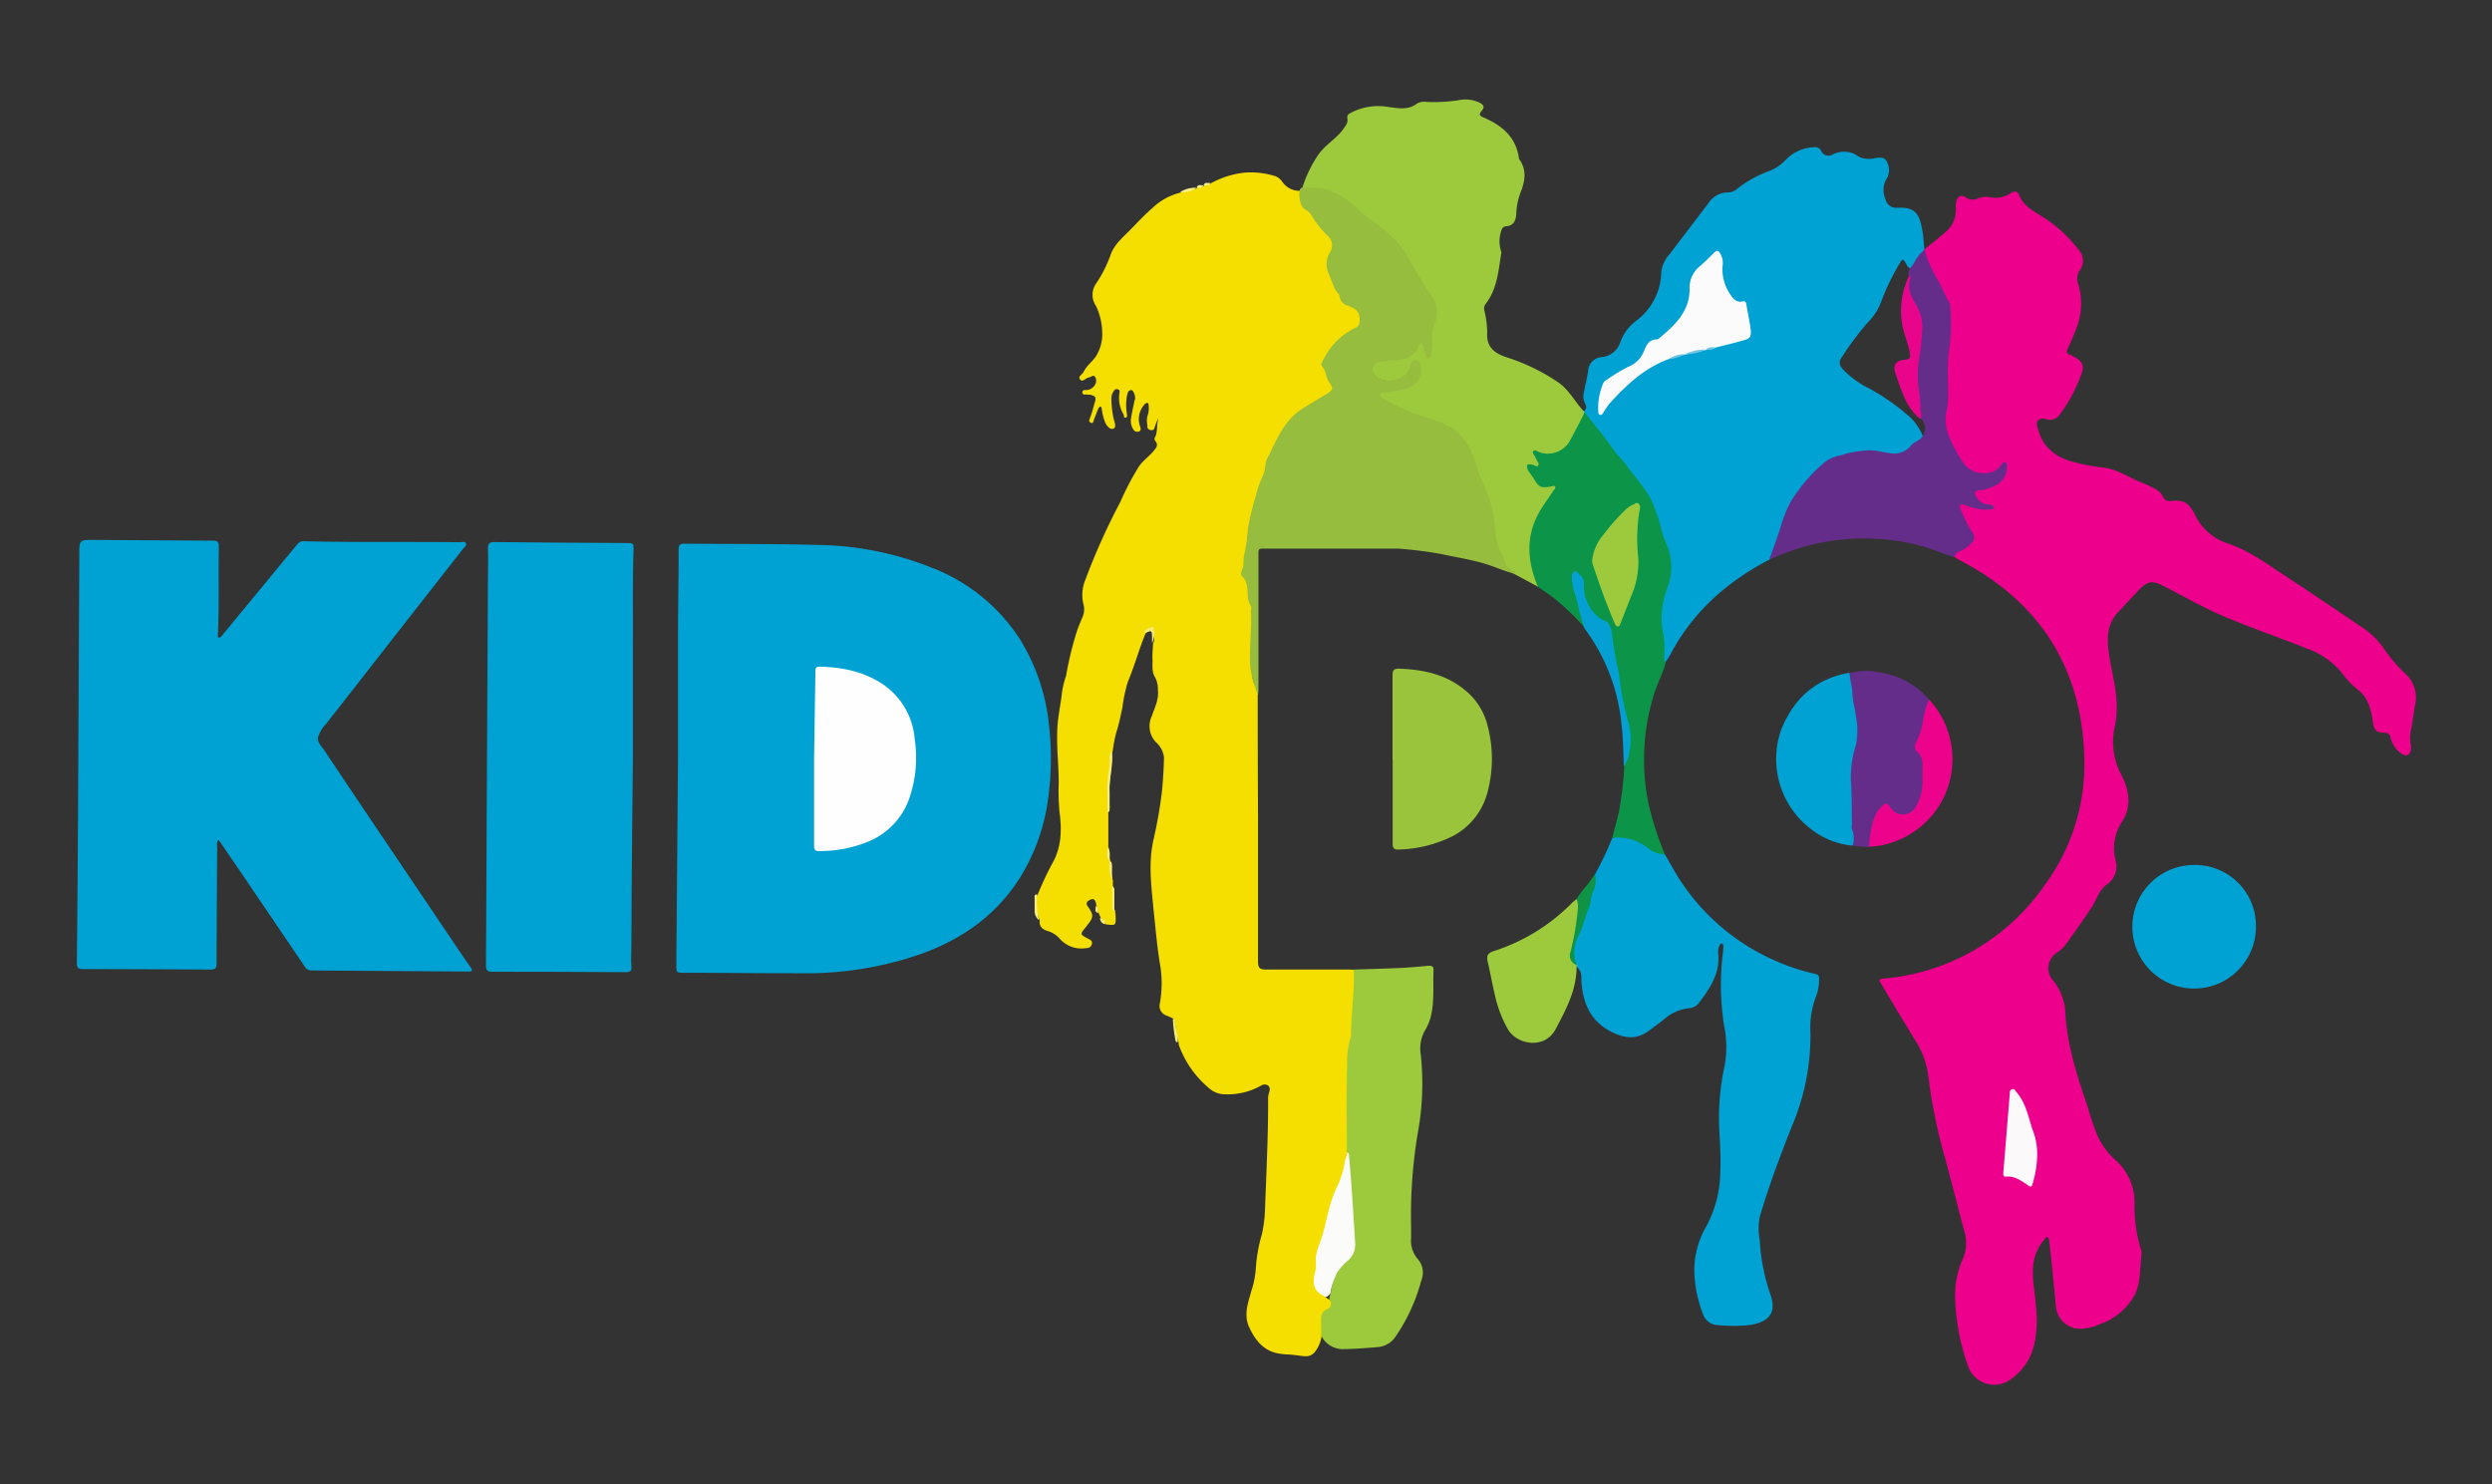 <svg id="a6bc0c96-6473-4184-b007-25198edb958f" data-name="Layer 1" xmlns="http://www.w3.org/2000/svg" viewBox="0 0 400 238.26">
  <rect x="0" y="0" width="400" height="238.26" fill="#333333" stroke="none"/>
  <defs>
    <style>
      .a02b1ee1-3433-4eb7-a7fe-db9fde200772 {
        fill: #f4df01;
      }

      .aacd8b32-b45e-4edd-bffb-7329beb77288 {
        fill: #ed008c;
      }

      .a0f0d71f-7174-4bf7-be30-e505eed148c8 {
        fill: #00a1d3;
      }

      .b04d5c16-bbf0-4175-8692-f1b7a071fcc1 {
        fill: #9cca3c;
      }

      .e30b3b70-c028-42ef-8210-57d37ceb7c26 {
        fill: #97bd3e;
      }

      .b47ae331-6c98-4d97-aa28-e3b87fde7b04 {
        fill: #0c9549;
      }

      .a923b9dd-9505-4b1f-966a-43f57572b719 {
        fill: #642d89;
      }

      .b787b0c7-80f6-4e46-a380-074c301a693c {
        fill: #9ac43c;
      }

      .a663b5e1-dd47-4662-b73d-13d78a23bbba {
        fill: #ed028b;
      }

      .b4c5cf73-59a2-4737-8dfd-65aa5dbcacf2 {
        fill: #04a0d4;
      }

      .f115e711-e5e5-4898-9d63-fd535583624a {
        fill: #0e9347;
      }

      .ae1642e3-4555-4b1f-b796-8a505c1dfc57 {
        fill: #f6ed7c;
      }

      .bcaf68bb-1246-4098-b708-0dfed4f17f12 {
        fill: #f6eb85;
      }

      .b4235376-e2e9-4cab-bb22-b2055cb44b66 {
        fill: #f9ea73;
      }

      .b3331c0b-8c66-4092-92f9-7b9b8c5fcc30 {
        fill: #f7ec82;
      }

      .a12d7983-3451-44e2-aaa3-f608dde82261 {
        fill: #f6ec78;
      }

      .e53a7e73-e3d6-48af-bebd-d2e3f7b4ea3a {
        fill: #f7ee86;
      }

      .b05835e9-1c6b-4e6c-a400-dd76ce084947 {
        fill: #f8ec7f;
      }

      .a5f377da-3b6c-4ec9-8b44-abf6057a738e {
        fill: #fbfbfa;
      }

      .a7a19a8f-fbe3-401e-8382-d17c8fcd2797 {
        fill: #fbf9fa;
      }

      .f290145d-dc65-42fb-982f-9c3609000754 {
        fill: #fefefe;
      }

      .e2a36182-4efc-46a0-821e-d061f8847666 {
        fill: #fbfbfb;
      }

      .f97a74e3-03b1-45f9-bee7-948749811cd6 {
        fill: #73c4e1;
      }

      .b0cc5661-6070-4426-a15e-9e91660deba5 {
        fill: #9dca3c;
      }

      .fddade23-adb1-4ea7-abb1-ebe6f80794cb {
        fill: #e8058c;
      }
    </style>
  </defs>
  <g>
    <path class="a02b1ee1-3433-4eb7-a7fe-db9fde200772" d="M184.17,68.53l0-.34a3.12,3.12,0,0,1,0-1.36,3.9,3.9,0,0,0,.21-1.66c0-.35-.08-.68-.55-.36a3.49,3.49,0,0,0-.83,3.65c.09.24.24.74-.28.84a.75.75,0,0,1-.87-.48,2.45,2.45,0,0,1-.31-1.61c.15-1,.37-1.94.57-2.91a1.22,1.22,0,0,1,.07-.17c.13-.48-.27-1.54-.6-1.51-.6.05-.61.67-.7,1a8.83,8.83,0,0,0,0,2.81c0,.23.17.56-.21.61s-.2-.32-.31-.48a5.11,5.11,0,0,1-.69-3.31c0-.26.19-.67-.29-.76s-.61.3-.76.56a1.84,1.84,0,0,0-.23,1,17.06,17.06,0,0,0,.38,3.25c.16.51.45,1.32-.06,1.52s-1.06-.42-1.31-1-.45-1.4-.55-2.13c-.07-.5-.25-.54-.54-.14-.26.65-.53,1.3-.77,2-.08.22-.1.45-.42.33a.38.38,0,0,1-.24-.54,25.83,25.83,0,0,0,.81-2.63c.32-.9.19-1.15-.75-1.35-.12,0-.25,0-.37,0-.3-.09-.8.15-.83-.35s.48-.38.77-.4a1.71,1.71,0,0,0,1.26-.86,1.18,1.18,0,0,0,0-1.25c-.27-.41-.65.06-1,.1-.5.06-1,.84-1.4.32s.38-.8.57-1.23c.54-1.16,1.74-1.83,2.26-3a6.64,6.64,0,0,0,.72-3.34,10.2,10.2,0,0,0-1-4.23,3.15,3.15,0,0,1,0-3.57,20.62,20.62,0,0,0,2.39-4.76c.62-1.61,1.9-2.66,3.05-3.83s2.33-2.46,3.62-3.56a9.75,9.75,0,0,1,4.44-2.46,24.4,24.4,0,0,0,2.67-.71h0c.29-.36.83,0,1.12-.38h0c.29-.36.83,0,1.11-.4a14.25,14.25,0,0,1,5.55-1.74,13,13,0,0,1,4.92.6,2.57,2.57,0,0,1,1.08.94,3.3,3.3,0,0,0,2.8,1.38,6.06,6.06,0,0,0,2,3.86c1,1,1.67,2.23,2.66,3.26a2.41,2.41,0,0,1,.49,3,4.05,4.05,0,0,0,0,3.77c.46,1.18,1.16,2.22,1.59,3.39.27.74,1,1,1.59,1.23a2.18,2.18,0,0,1,1.52,1.83c.14.92.08,1.47-.76,1.9a15.66,15.66,0,0,0-3.27,2.5,11.44,11.44,0,0,0-2,2.94.57.57,0,0,0,0,.63c.62.78.57,1.86,1.21,2.63a1.06,1.06,0,0,1-.27,1.7A19.72,19.72,0,0,1,210.66,65a12,12,0,0,0-5.95,6.62,16.29,16.29,0,0,0-1.28,2.7c-.6,3.11-2.15,6-2.69,9.07-.21,1.22-.44,2.45-.57,3.7a25.49,25.49,0,0,1-.59,4.43,1.56,1.56,0,0,0,.21,1.26,3,3,0,0,1,.59,2.65.55.55,0,0,0,.08.54,3.72,3.72,0,0,1,.52,2.62,50.57,50.57,0,0,1-.15,5.36,28.38,28.38,0,0,0,.21,4.69c0,.85.74,1.58.84,2.47,0,.15.09.29,0,.44q0,9.84.05,19.68v23c0,1.2.22,1.42,1.4,1.42h13c.35,0,.69,0,1,.05a1.15,1.15,0,0,1,.25.79,35.36,35.36,0,0,1-.15,5.35,26.77,26.77,0,0,0-.23,3.09,40,40,0,0,1-.63,5,7.45,7.45,0,0,0-.11,1.41c0,4.51,0,9,0,13.54a20.28,20.28,0,0,1-1.36,5.15,27.88,27.88,0,0,0-2,6.42,12.62,12.62,0,0,1-.82,2.79c-.78,1.84-.58,3.82-1,5.69a2.63,2.63,0,0,0,1.31,3c.23.63,1.18.62,1.24,1.4a1.5,1.5,0,0,1-.8,1.37,1.58,1.58,0,0,0-.67,1.43,4.62,4.62,0,0,1-.22,2.36,5.38,5.38,0,0,1-1.17,2.66c-.91.86-1.48.57-3.38.36s-5,.32-7.16-4.62c-.81-2-.05-3.85.45-5.72a14.16,14.16,0,0,0,.69-3.46,25.22,25.22,0,0,1,1-5.64,24,24,0,0,0,.51-4.75c.22-5.7.49-11.4.47-17.11a2.91,2.91,0,0,1,.16-.82c.12-.41.19-.84-.18-1.13a1,1,0,0,0-1.07,0,10.9,10.9,0,0,1-6,1.41,3.68,3.68,0,0,1-2.28-.88,16.14,16.14,0,0,1-4.93-6.94,2.42,2.42,0,0,1-.07-.47,23.16,23.16,0,0,1-.55-3c0-.28.06-.58-.21-.78s-.75-.38-1.14-.55a1.63,1.63,0,0,1-1.1-2,18.06,18.06,0,0,0,0-6.35c-.47-2.82-.69-5.65-1-8.48-.35-3.73-.88-7.5-.07-11.23a75.61,75.61,0,0,0,1.36-7.6c.21-1.92.32-3.87.37-5.8a3.85,3.85,0,0,0-1.33-2.47,3.75,3.75,0,0,1-.65-4.11c.46-1.36,1.18-2.7,1-4.24a4.19,4.19,0,0,0-.43-2c-.6-.89-.4-1.93-.44-2.92s.06-1.75.1-2.63c.32-.45.12-1,.16-1.45,0-.27.07-.64-.22-.74a.87.87,0,0,0-.84.27c-.11.1-.14.27-.29.35-1.07,2.53-1.76,5.2-2.84,7.74a23.38,23.38,0,0,0-.89,4.17c-.29,1.36-.56,2.72-1,4.06a23.52,23.52,0,0,0-.56,2.92,1.53,1.53,0,0,0-.15.63c0,2.67-.64,5.32-.4,8a1.83,1.83,0,0,1-.16,1.19V136c.35.72,0,1.55.36,2.27h0c.41.82,0,1.73.28,2.57,0,.15,0,.32.09.45l0,.93a8.7,8.7,0,0,1,.18,2.69c0,.43-.12.89.19,1.27,0,.28.06.56.07.84.05,1.57.05,1.57-1.55,1.38-.32-.31-.44-.78-.82-1l-.34-.8c-.34-.31,0-.83-.37-1.14-.12-1.11-.49-1.37-1.2-.89a.56.56,0,0,0-.19.92c1,1.5,1,1.72-.33,3.37-.9,1.11-.95,1.11.24,1.76.42.22.93.38.73,1s-.64.56-1.13.62a4.61,4.61,0,0,1-4-1.53,4.13,4.13,0,0,0-1.89-1.23c-.77-.21-1.49-.69-1.32-1.73a6.29,6.29,0,0,1-.54-3.26c0-.31-.05-.64.21-.89a50.57,50.57,0,0,1,2.25-4.83c1.57-2.66,1.63-5.45,1.25-8.39a35,35,0,0,1-.13-4.7c0-3.62-.58-7.24,0-10.88.14-1,.44-2.87.44-2.87a13.64,13.64,0,0,1,.73-3.4,55.34,55.34,0,0,1,1.78-7.29c.25-.72.54-1.41.84-2.11a3.14,3.14,0,0,0,.14-2.27,6.44,6.44,0,0,1,.37-3.85,105.44,105.44,0,0,1,5.58-12.41,44.84,44.84,0,0,1,3-5.72c.75-1.1,1.93-1.8,2.67-2.9a.85.85,0,0,0,0-1.12.59.59,0,0,1,0-.82c.34-1,.14-2,.48-3a10.29,10.29,0,0,0-.57,1.38c-.09.23-.08.53-.37.61S184.2,69,184.17,68.53Z"/>
    <path class="aacd8b32-b45e-4edd-bffb-7329beb77288" d="M308.89,40.05c1.11-.91,2.25-1.79,3.33-2.74a4.63,4.63,0,0,0,1.72-3.9,3.3,3.3,0,0,1,.05-.94c.22-1,.73-1.29,1.62-.74a1.86,1.86,0,0,0,1.8.16,3.43,3.43,0,0,1,2.11-.22,4.1,4.1,0,0,0,3.15-.62c.64-.44,1.15-.41,1.43.29.68,1.63,2.06,2.43,3.47,3.28a22.08,22.08,0,0,1,6,5.39,2.6,2.6,0,0,1,.28,3.37,2.26,2.26,0,0,0-.31,2.06,10.88,10.88,0,0,1-.4,7.64c-.38,1-.77,1.92-1.23,2.84-.29.57-.19.86.39,1.06a4.66,4.66,0,0,1,.6.28c1.32.68,1.73,1.49,1.17,2.84a24.39,24.39,0,0,1-3.45,6.44,1.88,1.88,0,0,1-2.15.77,1.2,1.2,0,0,0-1.32.18c-.4.43-.16,1,0,1.43.82,3.08,3,4.6,6,5.33a33.19,33.19,0,0,0,4.43.81c2.24.24,4.08,1.57,6.11,2.38.73.29,1.45.61,2.15,1a2.89,2.89,0,0,1,1.39,1.35,1.06,1.06,0,0,0,1.22.63c2.13-.18,2.82.26,3.83,2.12a8.74,8.74,0,0,0,5.06,4.62c3.14,1,5.83,2.86,8.54,4.67,4.56,3,9.13,6.08,13.67,9.15a12.63,12.63,0,0,1,3,3,25,25,0,0,0,3.44,4.09,5.13,5.13,0,0,1,1.65,5.17c-.23,1.39-.41,2.79-.68,4.17a5.7,5.7,0,0,0,0,2.14c.09.6.07,1.34-.46,1.63s-1.11-.25-1.57-.61a4.69,4.69,0,0,1-1.24-2.28.84.84,0,0,0-.88-.65c-1.34,0-1.76-.39-1.94-1.77-.27-2-.77-3.92-2.47-5.21a13.27,13.27,0,0,1-2.54-2.7,12.84,12.84,0,0,0-5.58-3.84c-4.76-1.94-9.65-3.53-14.35-5.63-3-1.35-5.86-3-8.79-4.48-1.61-.82-2.44-.71-3.69.58s-2.21,2.4-3.35,3.56c-2,2.06-1.95,4.56-1.54,7.13.5,3.16,1.45,6.25,1.15,9.5a11.58,11.58,0,0,1-.23,1.77,11.07,11.07,0,0,0,1.08,7.93c1.25,2.5,1.61,5.1,0,7.54a7.67,7.67,0,0,0-1,6,3.54,3.54,0,0,1-1.41,4c-1.22.85-1.61,2.43-2.42,3.65-1.4,2.12-2.88,4.18-4.36,6.25a6.17,6.17,0,0,1-1.19,1,3,3,0,0,0-.53,4.62,8.79,8.79,0,0,1,1.87,5c.28,5.3,1.91,10.27,3.61,15.23a38.69,38.69,0,0,0,1.65,4.79,12.17,12.17,0,0,0,2.69,3.59,9.09,9.09,0,0,1,3.15,7.07,23.09,23.09,0,0,0,1,7.25,1.91,1.91,0,0,1,.15.73c-.31,2.21-.12,4.59-1.07,6.6A10.15,10.15,0,0,1,337,212.6a8.34,8.34,0,0,1-2.72.7,3.89,3.89,0,0,1-4.28-3.69c-.33-3.25-.63-6.5-1-9.75a4.62,4.62,0,0,0-.09-.65c-.05-.23,0-.55-.34-.59s-.3.27-.44.42c-1.86,2.11-2,4.52-1.71,7.22.38,3.1.83,6.26.14,9.37a9.24,9.24,0,0,1-4,5.93,4.43,4.43,0,0,1-6.66-2.26,35.22,35.22,0,0,1-2.07-10.76,14.11,14.11,0,0,1,1.26-6.49,6.59,6.59,0,0,0,.12-4.69c-1-3.83-2-7.64-3-11.47a83.15,83.15,0,0,1-2.67-13,14,14,0,0,0-2.27-6.12c-1.77-2.88-3.5-5.79-5.24-8.69-.53-.87-.49-.92.53-1a35,35,0,0,0,25.65-15,32.63,32.63,0,0,0,6.37-19.54c-.13-14.81-6.83-25.73-20-32.6-.3-.16-.59-.34-.88-.52-.25-.66.25-.9.68-1.15a6.14,6.14,0,0,0,1.64-1.08,1.28,1.28,0,0,0,.14-1.78A18.89,18.89,0,0,1,314.54,82c-.13-.32-.29-.67,0-1a1,1,0,0,1,1.14-.13,7.35,7.35,0,0,0,3.4.59.4.4,0,0,0,.37-.15,2.8,2.8,0,0,1-2.41-1.4c-.43-.79-.31-1.23.59-1.41a12.17,12.17,0,0,0,2-.58A3,3,0,0,0,321.8,75a.46.46,0,0,0-.13-.21c-.71.38-1.14,1.17-2,1.35a4.24,4.24,0,0,1-3.05-.35c-1.91-1-2.6-2.8-3.46-4.51A6.74,6.74,0,0,1,312.05,67c.63-3.33,0-6.71.43-10,.28-2.35.21-4.68.3-7a3.48,3.48,0,0,0-.36-1.64c-.84-1.81-1.77-3.58-2.77-5.32a6.52,6.52,0,0,1-1-2.53A.6.6,0,0,1,308.89,40.05Z"/>
    <path class="a0f0d71f-7174-4bf7-be30-e505eed148c8" d="M108.56,154.87c0,1.29,0,1.29,1.29,1.3,6.22,0,12.44.08,18.66.07A56,56,0,0,0,148.25,153c6.61-2.47,12-6.4,15.73-12.52A32.12,32.12,0,0,0,168.27,128a47,47,0,0,0,.09-11.73,32.22,32.22,0,0,0-4.76-13.82,29.37,29.37,0,0,0-13.75-11.2,51.31,51.31,0,0,0-18.7-3.77c-7.09-.19-14.19-.13-21.29-.2-.7,0-.93.21-.93.91,0,4.49-.09,9-.1,13.47,0,6.69,0,13.38,0,20.06Z"/>
    <path class="a0f0d71f-7174-4bf7-be30-e505eed148c8" d="M35.09,134.82a1,1,0,0,0-.23.92q-.06,9.52-.1,19c0,.7-.26.92-.95.91q-10.26-.06-20.54-.08c-.6,0-.93-.15-.93-.84q.11-11.59.18-23.18L12.73,89c0-2.32,0-2.33,2.32-2.32l19.21.12c.67,0,.87.27.86.91-.08,4.71.07,9.42-.14,14.12,0,.19-.09.41.12.51s.37-.12.51-.28q6.06-7.35,12.11-14.69a1.24,1.24,0,0,1,1.06-.48c8.35.2,16.71.07,25.06.16.32,0,.76-.2.94.17s-.24.61-.44.86Q69,94.92,63.64,101.75,58,109,52.32,116.23a5.57,5.57,0,0,0-1.27,2.11c-.16.83.57,1.48,1.05,2.19q5.55,8.32,11.15,16.6l8.86,13.14c1.11,1.66,2.24,3.31,3.37,4.95.12.18.33.35.24.58s-.43.17-.66.17L50,155.8a1.26,1.26,0,0,1-1.13-.7L38.82,140.28Z"/>
    <path class="a0f0d71f-7174-4bf7-be30-e505eed148c8" d="M308.89,40.05l0,.26a15.16,15.16,0,0,0-1.69,2.44.53.53,0,0,1-.53.32c-.48-.09-.58-.52-.78-.86-.4-.66-.55-.67-.92,0a37,37,0,0,0-3,6.18,9.08,9.08,0,0,1-2.17,3.38,46.2,46.2,0,0,0-4,5.33c-.73,1-.66,1.49.22,2.41a15.2,15.2,0,0,0,3.72,2.7,34.74,34.74,0,0,1,7,4.9,9.1,9.1,0,0,1,1.94,3c0,.19.06,0,0,.21a22.54,22.54,0,0,1-2.83,2.43,3.16,3.16,0,0,1-2.19.3,20.84,20.84,0,0,1-2.7-.37c-1.45-.35-2.86.16-4.27.44-.39.07-.77.28-1.16.35-2.61.46-4.07,2.47-5.67,4.24a18.74,18.74,0,0,0-2.62,3.78,6.92,6.92,0,0,0-.75,1.82c-.44,2-1.37,3.82-1.91,5.79a1.94,1.94,0,0,1-.56.74A41.93,41.93,0,0,0,276.23,95a33.88,33.88,0,0,0-8.08,10c-.26.49-.59.94-.88,1.42-.41-.09-.46-.43-.44-.73.17-2.45-.55-4.84-.43-7.29a20.19,20.19,0,0,1,1.28-5.17,6.19,6.19,0,0,0,.15-3.43,86.11,86.11,0,0,0-2.72-8.57,14.38,14.38,0,0,0-2.91-4.46A13.78,13.78,0,0,1,260.92,75c-1-1.54-2.34-2.72-3.33-4.25a21.61,21.61,0,0,0-2.7-3.36,2.65,2.65,0,0,1-.64-1.11.23.23,0,0,1,0-.28.81.81,0,0,0,.23-1.09,2.76,2.76,0,0,1-.21-2.1c.2-1.11.5-2.19.65-3.31a2.31,2.31,0,0,1,2.23-2.17,3.51,3.51,0,0,0,2.95-2.44,7.35,7.35,0,0,1,2.39-3.29,10,10,0,0,0,4.17-7.92A5.07,5.07,0,0,1,268,40.8c2.05-2.72,4.13-5.42,6.19-8.13a3.76,3.76,0,0,1,3.23-1.78,2.19,2.19,0,0,0,1.44-.61A18.8,18.8,0,0,1,284,27.45a7.22,7.22,0,0,0,2.61-1.76,6.55,6.55,0,0,1,4.59-2.05,1,1,0,0,1,1.1.54,1.3,1.3,0,0,0,1.91.6,3.92,3.92,0,0,1,4.16.38,4,4,0,0,0,2.76.19c1.28-.15,1.63.06,2,1.32a2.58,2.58,0,0,1-.34,2.08,3.59,3.59,0,0,0-.14,3.25,1.75,1.75,0,0,0,1.9,1.35h.1c2.78-.12,3.44,1,3.91,3.63C308.73,38,308.78,39,308.89,40.05Z"/>
    <path class="a0f0d71f-7174-4bf7-be30-e505eed148c8" d="M101.35,151.82c0,1.13-.11,2.25,0,3.38.07.62-.19.88-.87.87Q89.74,156,79,156c-.77,0-1-.22-1-1,.06-7.88.08-15.77.12-23.65q.09-19.12.2-38.25c0-1.69.07-3.39,0-5.08,0-.75.28-1,1-1q10.74.11,21.48.16c.52,0,.93,0,.9.74-.19,5.33-.08,10.67-.11,16,0,5.87,0,17.62,0,17.62S101.36,141.74,101.35,151.82Z"/>
    <path class="b04d5c16-bbf0-4175-8692-f1b7a071fcc1" d="M254.29,66l0,.21a3.42,3.42,0,0,1-.55,1.67c-.47,1-1.07,2-1.62,3a4.31,4.31,0,0,1-4.89,2.06c-.23-.06-.45-.24-.73-.1a5.16,5.16,0,0,0,.53,1.29c.25.7.07,1-.64.88-.3,0-.68-.27-.88,0s.17.62.34.91a2,2,0,0,1,.26.39,2.32,2.32,0,0,0,3,1.54c.69-.14.87.21.5.92-.6,1.14-1.5,2.09-2.18,3.18A12.27,12.27,0,0,0,246,90.59a12.06,12.06,0,0,0,.87,3.16.36.36,0,0,1,0,.44L243,92.11c-2.44-1.75-3-4.45-3.25-7.11a24.81,24.81,0,0,0-2.1-7.84,12.64,12.64,0,0,1-.83-2.3,12,12,0,0,0-3.27-5.62,2.76,2.76,0,0,0-1.09-.73c-1.37-.43-2.66-1.09-4.06-1.47a27.19,27.19,0,0,1-6.49-3c-.33-.19-.64-.48-.51-.92s.49-.44.84-.49a15.19,15.19,0,0,0,3.77-.75,2.75,2.75,0,0,0,1.79-3c-.05-.36-.13-.71-.54-.79s-.54.28-.64.57c-.89,2.53-3.05,2.87-5,2.25a2,2,0,0,1-1.43-1.89,1.68,1.68,0,0,1,1.73-1.3c.82-.05,1.62-.16,2.43-.25a3.38,3.38,0,0,0,3.14-2c.12-.28.28-.61.67-.55s.47.37.59.67a4.12,4.12,0,0,0,.54,1.38,2.9,2.9,0,0,0,.42-1.78,11.17,11.17,0,0,1,.6-4.17,3.75,3.75,0,0,0-.69-3.39c-1.47-2.3-2.9-4.63-4.22-7a11.36,11.36,0,0,0-3.11-3.36c-2-1.61-4.07-3.25-6.1-4.88a8.6,8.6,0,0,0-6-2,1.33,1.33,0,0,1-1.15-.25,20.17,20.17,0,0,1,2.62-5.38c1.14-1.59,2.89-2.51,4-4.11.34-.5.73-.93.62-1.59s.21-.76.64-1a9.53,9.53,0,0,1,6-.88c1.5.19,3.08.54,4.5-.54a2.35,2.35,0,0,1,1.55-.28,25.63,25.63,0,0,0,5.25-.29,5.26,5.26,0,0,1,3.37.46c.58.35.74.7.25,1.26s-.37.79.32,1.08c2.91,1.26,5.18,3.12,5.65,6.52,0,0,0,.07,0,.1,1.29,1.73,1,3.55.27,5.39a11.09,11.09,0,0,0-.71,3.69c-.14,1-.49,1.65-1.56,1.75a.83.83,0,0,0-.81.65A5.25,5.25,0,0,0,241,40.5c-.48,2.88-.64,5.85-2.53,8.29a1.14,1.14,0,0,0-.22,1,16.75,16.75,0,0,1,.47,3.53c-.2,2.46,1.27,3.41,3,4A32.19,32.19,0,0,1,250,61.3c1.53,1,2.52,2.67,3.67,4.1C253.88,65.62,254,65.89,254.29,66Z"/>
    <path class="e30b3b70-c028-42ef-8210-57d37ceb7c26" d="M209,30.11a23.66,23.66,0,0,1,3.46.17,13.1,13.1,0,0,1,5.68,3.46c1.19,1.08,2.59,1.94,3.84,3a14.79,14.79,0,0,1,4.1,4.65,63.62,63.62,0,0,0,3.58,5.91,4.56,4.56,0,0,1,.6,4.69,5.88,5.88,0,0,0-.32,2.86,8,8,0,0,1-.26,2.13c0,.22-.11.55-.42.55s-.31-.3-.37-.49c-.18-.51-.31-1-.46-1.53-.05-.19-.11-.37-.33-.4s-.27.16-.32.29c-.73,2.06-2.41,2.4-4.29,2.47-.62,0-1.23.16-1.86.19a1.27,1.27,0,0,0-1.25,1,1.55,1.55,0,0,0,.82,1.58,3.8,3.8,0,0,0,4.68-.86,4.84,4.84,0,0,0,.56-1.28c.15-.33.31-.84.74-.71a1.1,1.1,0,0,1,.89,1,3.07,3.07,0,0,1-2.3,3.58,16.23,16.23,0,0,1-3.57.64c-.26,0-.55,0-.65.27s.19.55.41.67a32.41,32.41,0,0,0,6.89,3.05c3.24.84,6,2.31,7.4,5.69a12.4,12.4,0,0,1,.75,2,16.58,16.58,0,0,0,1.15,3.06A19.86,19.86,0,0,1,240,85.14a9.68,9.68,0,0,0,1.29,4.27c.44.9.44,2.12,1.85,2.28.24,0,.24.34-.1.42-1.82-.51-3.53-1.31-5.36-1.8-2.07-.56-4.07-.87-6.26-1.35a65.11,65.11,0,0,0-7.06-.89H203c-1,0-1,0-1,1,0,7.09,0,14.17,0,21.26a5,5,0,0,1-.08,1.18,17.3,17.3,0,0,1-1.23-4.39c-.21-3,.26-6,.1-9,0-.28.11-.65,0-.83-1-1.41,0-3.42-1.38-4.72a1,1,0,0,1-.06-1.08c.43-.77.11-1.63.36-2.37a27.94,27.94,0,0,0,.59-4.27,50.44,50.44,0,0,1,1.26-5.23,18.6,18.6,0,0,1,1.16-3.29c.44-.88.25-1.86.7-2.74,1.38-2.71,2.47-5.63,5-7.54,1.4-1,3-1.86,4.46-2.77,1.12-.68,1.18-.91.43-2-.53-.77-.45-1.81-1.14-2.52-.14-.15-.09-.47.07-.71A14,14,0,0,1,214,55.33a11.18,11.18,0,0,1,3.42-2.63c.81-.3.89-.94.8-1.76-.13-1.28-1.1-1.54-1.95-1.9a1.75,1.75,0,0,1-1.25-1.45c-.07-.5-.5-.7-.69-1.08-.43-.88-.73-1.82-1.12-2.72a3.6,3.6,0,0,1,.35-3.4,2,2,0,0,0-.46-2.53,15.94,15.94,0,0,1-2.68-3.43c-.32-.61-1.11-.71-1.48-1.38a4.58,4.58,0,0,1-.32-2.52A.64.64,0,0,1,209,30.11Z"/>
    <path class="a0f0d71f-7174-4bf7-be30-e505eed148c8" d="M267.23,137.15c.94,1.58,1.77,3.22,2.83,4.73A34.92,34.92,0,0,0,284.44,154a33.9,33.9,0,0,0,6.93,2.35c.46.1.65.3.62.76a7.83,7.83,0,0,1-.39,2.59,14.12,14.12,0,0,0-1,6.09,37.2,37.2,0,0,1-3,15.09c-1.89,4.77-3.69,9.56-5.14,14.48a10,10,0,0,0,0,3.73,32.19,32.19,0,0,0,1.71,8.71c1,2.76,0,4.45-3.42,4.93a26,26,0,0,1-5,0,2.59,2.59,0,0,1-2.31-1.53A21.19,21.19,0,0,1,272,205a13.94,13.94,0,0,1,1.89-8.13,18.83,18.83,0,0,0,2.23-8.44c.1-2.26,0-4.52-.14-6.77a39.9,39.9,0,0,1,.86-10.67,16.88,16.88,0,0,0-.12-6.45,42.29,42.29,0,0,1-.11-12.1,2.84,2.84,0,0,0,0-.65.36.36,0,0,0-.18-.29.28.28,0,0,0-.37.18,2.54,2.54,0,0,0-.27,1.37c.33,3.17-1.29,5.59-3.08,7.94a2.08,2.08,0,0,1-1.51.86,7.29,7.29,0,0,0-4.21,1.88c-.76.61-1.55,1.17-2.32,1.75-2,1.47-3.9,1.23-6,.18-3.45-1.74-4.64-4.72-4.84-8.31,0-.76,0-1.6-.76-2.11a.84.84,0,0,1-.25-.37,5.3,5.3,0,0,1,.29-4.69,28.13,28.13,0,0,0,1.8-5,24.79,24.79,0,0,0,1.11-4.82,51.25,51.25,0,0,0,2.75-5.8,3.61,3.61,0,0,1,3.16,0C263.75,135.3,265.45,136.31,267.23,137.15Z"/>
    <path class="b04d5c16-bbf0-4175-8692-f1b7a071fcc1" d="M212.07,214.4c0-.53,0-1.06,0-1.6,0-1-.27-2.11,1-2.65a.86.86,0,0,0,.57-.78c.06-.46-.37-.66-.22-1.19s.2-.91.24-1a17.12,17.12,0,0,1,.88-3.15,6,6,0,0,1,1.47-1.69,3.65,3.65,0,0,0,1.19-3.28c-.17-3.06-.37-6.11-.56-9.16-.1-1.64-.28-3.27-.45-4.91,0-4.77-.1-9.54.05-14.3a12.74,12.74,0,0,1,.62-4.35,1.73,1.73,0,0,0,0-.56c.05-3.38.58-6.74.44-10.13,2.44-.08,4.89-.14,7.33-.25,1.56-.07,3.12-.22,4.68-.36.55,0,.82.11.79.71-.1,2.38.14,4.77-.36,7.13a7.87,7.87,0,0,1-.94,2.42,5.94,5.94,0,0,0-.75,4,43.77,43.77,0,0,1-.48,12.62,79.51,79.51,0,0,0-1.07,14.78c0,.69,0,1.38,0,2.07a4.46,4.46,0,0,0,1.16,3.45,3.33,3.33,0,0,1,.47,3.37,29.06,29.06,0,0,1-4.13,9,3.82,3.82,0,0,1-2.91,1.68c-1.75.12-3.5.3-5.25.31A3.85,3.85,0,0,1,212.07,214.4Z"/>
    <path class="b47ae331-6c98-4d97-aa28-e3b87fde7b04" d="M267.23,137.15a4.26,4.26,0,0,1-2.7-1,7.94,7.94,0,0,0-5.74-1.65c.36-1.42.76-2.83,1.08-4.26a54,54,0,0,0,.85-7.17,10.1,10.1,0,0,1,.54-2.36,9.3,9.3,0,0,0,0-3.79c-.34-2.19-1.08-4.28-1.36-6.5A51.22,51.22,0,0,0,258.6,103a6,6,0,0,1-.1-1.4,2.14,2.14,0,0,0-1.2-1.88A6.52,6.52,0,0,1,254,94.3c-.05-.69,0-1.38-.59-1.9-.42-.36-.67-.31-.74.25a3.83,3.83,0,0,0,.15,1.68c.6,1.78.85,3.65,1.53,5.41a.73.73,0,0,1-.11.87,40.67,40.67,0,0,0-4.94-4.7c-.81-.58-1.63-1.15-2.45-1.72-1.76-4.2-2-8.34.45-12.37.66-1.08,1.43-2.11,2.13-3.17.1-.16.36-.34.14-.56s-.35,0-.53,0c-1.8.29-2,.18-2.93-1.37-.25-.43-.6-.8-.84-1.23a1.11,1.11,0,0,1-.13-.8c.14-.29.51-.07.77-.1s.78.5,1,.13-.28-.75-.38-1.16c0,0-.05,0-.06-.08-.11-.37-.62-.75-.36-1.06s.74.1,1.11.22A4.06,4.06,0,0,0,252,70.74c.81-1.5,1.58-3,2.37-4.54,1.52,2,3.15,3.85,4.56,5.91.69,1,1.64,1.83,2.35,2.86,1.38,2,3.17,3.7,4.06,6a27.36,27.36,0,0,1,1.43,4.44,22.34,22.34,0,0,0,.88,2.31,9.38,9.38,0,0,1,0,6.64,13.07,13.07,0,0,0-.59,7.83,15.57,15.57,0,0,1,.08,2.82c0,.46-.12.95.22,1.36-.41,1.64-1.24,3.13-1.76,4.74A35.2,35.2,0,0,0,264.6,129,51.17,51.17,0,0,0,267.23,137.15Z"/>
    <path class="a923b9dd-9505-4b1f-966a-43f57572b719" d="M306.64,43c.73-.76,1-1.84,1.86-2.52a2.8,2.8,0,0,0,.39-.46,18.86,18.86,0,0,0,2,4.65c.75,1.27,1.26,2.65,2,3.92a1.33,1.33,0,0,1,.16.62,34.63,34.63,0,0,1-.08,6.2c-.54,3-.18,5.91-.28,8.86,0,1-.35,1.88-.39,2.84a7.92,7.92,0,0,0,.82,3.56,21.36,21.36,0,0,0,2.14,3.78,4,4,0,0,0,4.31,1.36,3,3,0,0,0,1.82-1.42.36.36,0,0,1,.47-.18c.24.06.23.27.26.45a3.21,3.21,0,0,1-1.8,3.26,7.41,7.41,0,0,1-2.62.81c-.75,0-.87.42-.48,1A2.37,2.37,0,0,0,319.4,81c.37,0,.54.25.77.66a6.92,6.92,0,0,1-3.33-.11,7.52,7.52,0,0,1-1.56-.52.49.49,0,0,0-.61.08c-.15.19-.06.39,0,.6a24.07,24.07,0,0,0,2,3.89,1.18,1.18,0,0,1-.18,1.55,5.44,5.44,0,0,1-1.95,1.37,1.12,1.12,0,0,0-.81.92c-2-.58-3.87-1.44-5.88-1.93a35.42,35.42,0,0,0-23.05,2,7.46,7.46,0,0,1-.8.26c.63-1.62,1.18-3.27,1.74-4.91a22.13,22.13,0,0,1,1.63-4.2,26,26,0,0,1,5.75-6.64,6.18,6.18,0,0,1,2.38-.93,15.89,15.89,0,0,1,5-.79c.91.06,1.78.31,2.69.41a3.51,3.51,0,0,0,3.57-1.19c.47-.6,1.28-.74,1.74-1.35a2.24,2.24,0,0,0,.43-2c-.08-.5-.64-.92-.68-1.38-.2-1.44-.48-2.88-.68-4.33a16.56,16.56,0,0,1,.07-4.66,20.45,20.45,0,0,0,.52-5.56A9.78,9.78,0,0,0,307,48.65c-.67-1.18-1.27-2.46-.65-3.89a1,1,0,0,0,0-.56A1.58,1.58,0,0,1,306.64,43Z"/>
    <path class="b787b0c7-80f6-4e46-a380-074c301a693c" d="M223.52,121.9c0-4.49,0-9,0-13.47,0-.89.25-1.11,1.12-1.08,3.83.14,7.45.91,10.49,3.42a10.58,10.58,0,0,1,3.67,5.82,20.7,20.7,0,0,1-.08,10.77,11.07,11.07,0,0,1-5.46,6.83,20.55,20.55,0,0,1-8.65,2.19c-.82.06-1.08-.16-1.07-1,0-4.49,0-9,0-13.47Z"/>
    <path class="a0f0d71f-7174-4bf7-be30-e505eed148c8" d="M362.11,148.73a9.92,9.92,0,1,1-9.9-9.87A9.77,9.77,0,0,1,362.11,148.73Z"/>
    <path class="a0f0d71f-7174-4bf7-be30-e505eed148c8" d="M285.89,117.18c2-5,5.52-8.23,10.94-9.17a2.63,2.63,0,0,1,.57,1.56c.07,2.63.92,5.16.88,7.81a15.05,15.05,0,0,1-.51,3.79,12.89,12.89,0,0,0-.35,4.83c.2,1.81.05,3.63.08,5.44a8.11,8.11,0,0,0,.25,2.13,2,2,0,0,1-.37,2.19,12.59,12.59,0,0,1-6.66-2.64,14.12,14.12,0,0,1-4.83-15.94Z"/>
    <path class="a923b9dd-9505-4b1f-966a-43f57572b719" d="M297.38,135.76a3.82,3.82,0,0,0-.11-2.64c-.12-.22,0-.55,0-.84-.07-2.35,0-4.7-.18-7a16.8,16.8,0,0,1,.81-5.66,11.9,11.9,0,0,0,0-4.68c-.17-1.23-.52-2.44-.57-3.66s-.41-2.13-.43-3.22a10.12,10.12,0,0,1,4.92-.09,12.87,12.87,0,0,1,7.86,4.38,10.61,10.61,0,0,1-.57,2.84,15.49,15.49,0,0,1-1.24,4.2,1.36,1.36,0,0,0,.47,1.69,1.51,1.51,0,0,1,.51,1.25c0,1.38.05,2.76,0,4.13a6.78,6.78,0,0,1-1.37,3.65,2.66,2.66,0,0,1-4.09-.06c-.64-.82-.64-.82-1.37-.05a5.42,5.42,0,0,0-1.44,3.76,10.39,10.39,0,0,1-.54,2.23S298.28,135.89,297.38,135.76Z"/>
    <path class="b04d5c16-bbf0-4175-8692-f1b7a071fcc1" d="M253.06,154.89l0,.33c0,3.71-1.68,6.83-3.36,10-1.81,3.36-6.21,2.43-7.62.09a19.68,19.68,0,0,1-2.16-5.7c-.41-1.73-.72-3.48-1.12-5.21-.22-1,0-1.37.93-1.7a30.88,30.88,0,0,0,12.62-7.77,6.73,6.73,0,0,1,.73-.59c.49.34.45.86.45,1.36a23.44,23.44,0,0,1-.85,5.46c-.17.7-.25,1.42-.37,2.12A1.78,1.78,0,0,0,253.06,154.89Z"/>
    <path class="a663b5e1-dd47-4662-b73d-13d78a23bbba" d="M300,135.94s.13-4.44,1.78-6.19c.93-1,1.07-1,1.85.15a2.35,2.35,0,0,0,3.74-.15,8.1,8.1,0,0,0,1.21-4.84c0-.25,0-.5,0-.75,0-1.24.26-2.53-.88-3.53-.49-.42-.35-1-.05-1.62a11.59,11.59,0,0,0,1-3.12,13,13,0,0,1,1-3.59,14.12,14.12,0,0,1,1.58,17.1,14.31,14.31,0,0,1-9.46,6.35A17.28,17.28,0,0,1,300,135.94Z"/>
    <path class="b4c5cf73-59a2-4737-8dfd-65aa5dbcacf2" d="M254.23,100.61c-.31-1.14-.71-2.27-.93-3.44-.29-1.48-1-2.85-1-4.41,0-.43.05-.88.47-1s.53.31.79.5a1.74,1.74,0,0,1,.65,1.64,6.69,6.69,0,0,0,2.54,5.33c.44.4,1.17.32,1.51,1a3.93,3.93,0,0,1,.48,1.46,50.9,50.9,0,0,0,1,5.88c.18.91.27,1.85.39,2.75a51.41,51.41,0,0,0,1.14,5.27,10.83,10.83,0,0,1,0,6.23c-.16.45-.47.86-.62,1.32-.09-2.34-.1-4.68-.39-7A30.62,30.62,0,0,0,254.42,101,2,2,0,0,1,254.23,100.61Z"/>
    <path class="f115e711-e5e5-4898-9d63-fd535583624a" d="M253.06,154.89a1.52,1.52,0,0,1-1-1.95,44.58,44.58,0,0,0,1.22-7.17,3.82,3.82,0,0,0-.2-1.47,16,16,0,0,1,1.81-2.37c.36-.54.74-1.05,1.12-1.58a3.94,3.94,0,0,1-.36,2.87c-.37.85-.25,1.74-.63,2.59-.63,1.41-.92,3-1.63,4.37A5.63,5.63,0,0,0,253.06,154.89Z"/>
    <path class="ae1642e3-4555-4b1f-b796-8a505c1dfc57" d="M177.76,130.4c.05-2.28-.25-4.57.27-6.83a10.72,10.72,0,0,0,.08-2,1.34,1.34,0,0,1,.36-1c.29,2.23-.49,4.41-.36,6.64,0,.81,0,1.62,0,2.43C178.09,129.93,178.22,130.3,177.76,130.4Z"/>
    <path class="bcaf68bb-1246-4098-b708-0dfed4f17f12" d="M166.45,143.58a14.84,14.84,0,0,0,.33,4.15,1.88,1.88,0,0,1-.71-1.49c0-.69,0-1.37,0-2.06C166.06,143.91,166,143.58,166.45,143.58Z"/>
    <path class="b4235376-e2e9-4cab-bb22-b2055cb44b66" d="M183.73,101.68c-.07-.85.74-.73,1.15-1.05.05,0,.24.06.3.15a3.63,3.63,0,0,1-.26,2.47c0-.24,0-.49,0-.73C184.91,101.15,184.91,101.14,183.73,101.68Z"/>
    <path class="b3331c0b-8c66-4092-92f9-7b9b8c5fcc30" d="M178.87,146.2c-.4,0-.35-.36-.35-.63,0-1.11,0-2.22,0-3.33a.69.69,0,0,1,.35.7C178.85,144,178.86,145.11,178.87,146.2Z"/>
    <path class="a12d7983-3451-44e2-aaa3-f608dde82261" d="M188.26,163.58c.16,0,.37,0,.36.21-.08,1.2.6,2.32.4,3.54a.34.34,0,0,1-.35-.36A22.74,22.74,0,0,1,188.26,163.58Z"/>
    <path class="e53a7e73-e3d6-48af-bebd-d2e3f7b4ea3a" d="M192.07,30.14a3.69,3.69,0,0,1-2.67.71A4.52,4.52,0,0,1,192.07,30.14Z"/>
    <path class="b3331c0b-8c66-4092-92f9-7b9b8c5fcc30" d="M178.48,141.31a6.6,6.6,0,0,1-.37-3c.34,0,.36.28.36.54C178.47,139.66,178.48,140.49,178.48,141.31Z"/>
    <path class="b3331c0b-8c66-4092-92f9-7b9b8c5fcc30" d="M178.11,138.29c-.61-.68-.33-1.5-.36-2.27C178.34,136.7,178.07,137.52,178.11,138.29Z"/>
    <path class="b05835e9-1c6b-4e6c-a400-dd76ce084947" d="M176.57,147.38a.92.92,0,0,1,.82,1A1,1,0,0,1,176.57,147.38Z"/>
    <path class="e53a7e73-e3d6-48af-bebd-d2e3f7b4ea3a" d="M193.19,29.75c-.2.61-.72.32-1.12.38C192.26,29.47,192.8,29.81,193.19,29.75Z"/>
    <path class="e53a7e73-e3d6-48af-bebd-d2e3f7b4ea3a" d="M194.3,29.35c-.18.65-.71.34-1.11.4C193.38,29.1,193.93,29.48,194.3,29.35Z"/>
    <path class="b05835e9-1c6b-4e6c-a400-dd76ce084947" d="M175.86,145.44c.6.23.32.74.37,1.14C175.59,146.37,175.94,145.84,175.86,145.44Z"/>
    <path class="a5f377da-3b6c-4ec9-8b44-abf6057a738e" d="M216.2,185c.43.12.34.48.36.78.4,4.52.67,9.06.95,13.59a3.42,3.42,0,0,1-1.15,3,9.16,9.16,0,0,0-1.7,1.87,11.61,11.61,0,0,0-1.12,3.4h0c-.29.36-.55.79-1.1.37-1.64-.74-1.76-2.09-1.41-3.58a5.1,5.1,0,0,0,.19-1.77c-.16-1.44.52-2.71.93-4,.56-1.75.87-3.55,1.38-5.3a20.74,20.74,0,0,1,1-2.67,14.36,14.36,0,0,0,1.35-4.27C215.9,185.93,216.33,185.53,216.2,185Z"/>
    <path class="a7a19a8f-fbe3-401e-8382-d17c8fcd2797" d="M327,185.43a17,17,0,0,1-.73,4.58c-.11.43-.22.63-.67.33-1.12-.75-2.19-1.59-3.67-1.44-.38,0-.4-.33-.37-.63l.78-9.56c.09-1,.17-2.06.25-3.09,0-.3,0-.67.39-.76s.46.2.65.42c1.49,1.69,1.91,3.84,2.55,5.89A10.62,10.62,0,0,1,327,185.43Z"/>
    <path class="f290145d-dc65-42fb-982f-9c3609000754" d="M130.67,121.82c0,4.64,0,9.28,0,13.93,0,.71.21.91.91.88a20.74,20.74,0,0,0,7.52-1.41,11.71,11.71,0,0,0,6.72-6.67,20,20,0,0,0,1-9.91,11.72,11.72,0,0,0-4.72-8.52c-3.17-2.28-6.78-3-10.55-3.1-.73,0-.67.47-.67,1Z"/>
    <path class="e2a36182-4efc-46a0-821e-d061f8847666" d="M267.83,57.65c-3.87,1.43-6.78,4.15-9.48,7.13a15.85,15.85,0,0,0-1,1.47c-.12.17-.22.41-.5.35s-.28-.3-.31-.51a10.39,10.39,0,0,1,.8-4.58,1.19,1.19,0,0,1,.53-.51,27.27,27.27,0,0,1,3.61-2.18,4.36,4.36,0,0,0,2.4-2.46c.4-1,.81-1.86,2.06-1.87a.56.56,0,0,0,.34-.15c2.52-2.09,4.92-4.31,4.92-7.9a4.46,4.46,0,0,1,1.63-3.69c.76-.65,1.48-1.35,2.18-2.07s.87-.38,1.21.2a3.08,3.08,0,0,1,.26,1.93,7.22,7.22,0,0,0,1.35,4.59c.43.67,1,1.18,1.85,1,.34-.09.54,0,.61.37.23,1.33.52,2.65.7,4s-.08,1.58-1.27,1.91c-1.45.41-2.91.75-4.36,1.12-.46.29-1,.1-1.51.38h0c-1.12.28-2.27.44-3.39.75h0A21.87,21.87,0,0,0,267.83,57.65Z"/>
    <path class="f97a74e3-03b1-45f9-bee7-948749811cd6" d="M270.45,56.87a7.37,7.37,0,0,1,3.39-.75A7.94,7.94,0,0,1,270.45,56.87Z"/>
    <path class="f97a74e3-03b1-45f9-bee7-948749811cd6" d="M267.83,57.65a4.37,4.37,0,0,1,2.62-.78A6.57,6.57,0,0,1,267.83,57.65Z"/>
    <path class="f97a74e3-03b1-45f9-bee7-948749811cd6" d="M273.84,56.12c.42-.47,1-.37,1.51-.38C274.94,56.24,274.38,56.13,273.84,56.12Z"/>
    <path class="b0cc5661-6070-4426-a15e-9e91660deba5" d="M255.56,90a7.61,7.61,0,0,1,1.8-4.14,36,36,0,0,1,3.52-4,4.45,4.45,0,0,1,1.4-.91c.22-.1.4-.34.68-.14a.77.77,0,0,1,.26.85,27.55,27.55,0,0,0-.25,7.95,13.67,13.67,0,0,1-1.2,6.22c-.53,1.39-1.08,2.77-1.63,4.15-.09.22-.13.54-.41.58s-.44-.23-.53-.45c-1.36-3.15-2.51-6.38-3.59-9.64A2.36,2.36,0,0,1,255.56,90Z"/>
    <path class="fddade23-adb1-4ea7-abb1-ebe6f80794cb" d="M308,67.06c-1.71-1.43-2.44-3.43-3.18-5.42-.17-.47-.31-1-.48-1.42-.57-1.51-.17-2.33,1.41-2.47.93-.09.92-.38.79-1.16-.25-1.46-.88-2.8-1.16-4.25a12.75,12.75,0,0,1,1.17-8.28c0,.25.15.52.08.73-.55,1.63.18,2.89,1,4.26a7.26,7.26,0,0,1,.94,3.33,44,44,0,0,1-.64,5.95,16.65,16.65,0,0,0,.12,4.56c.22,1.38.13,3,.4,4.23C308.19,67.24,308.13,67.18,308,67.06Z"/>
  </g>
</svg>
